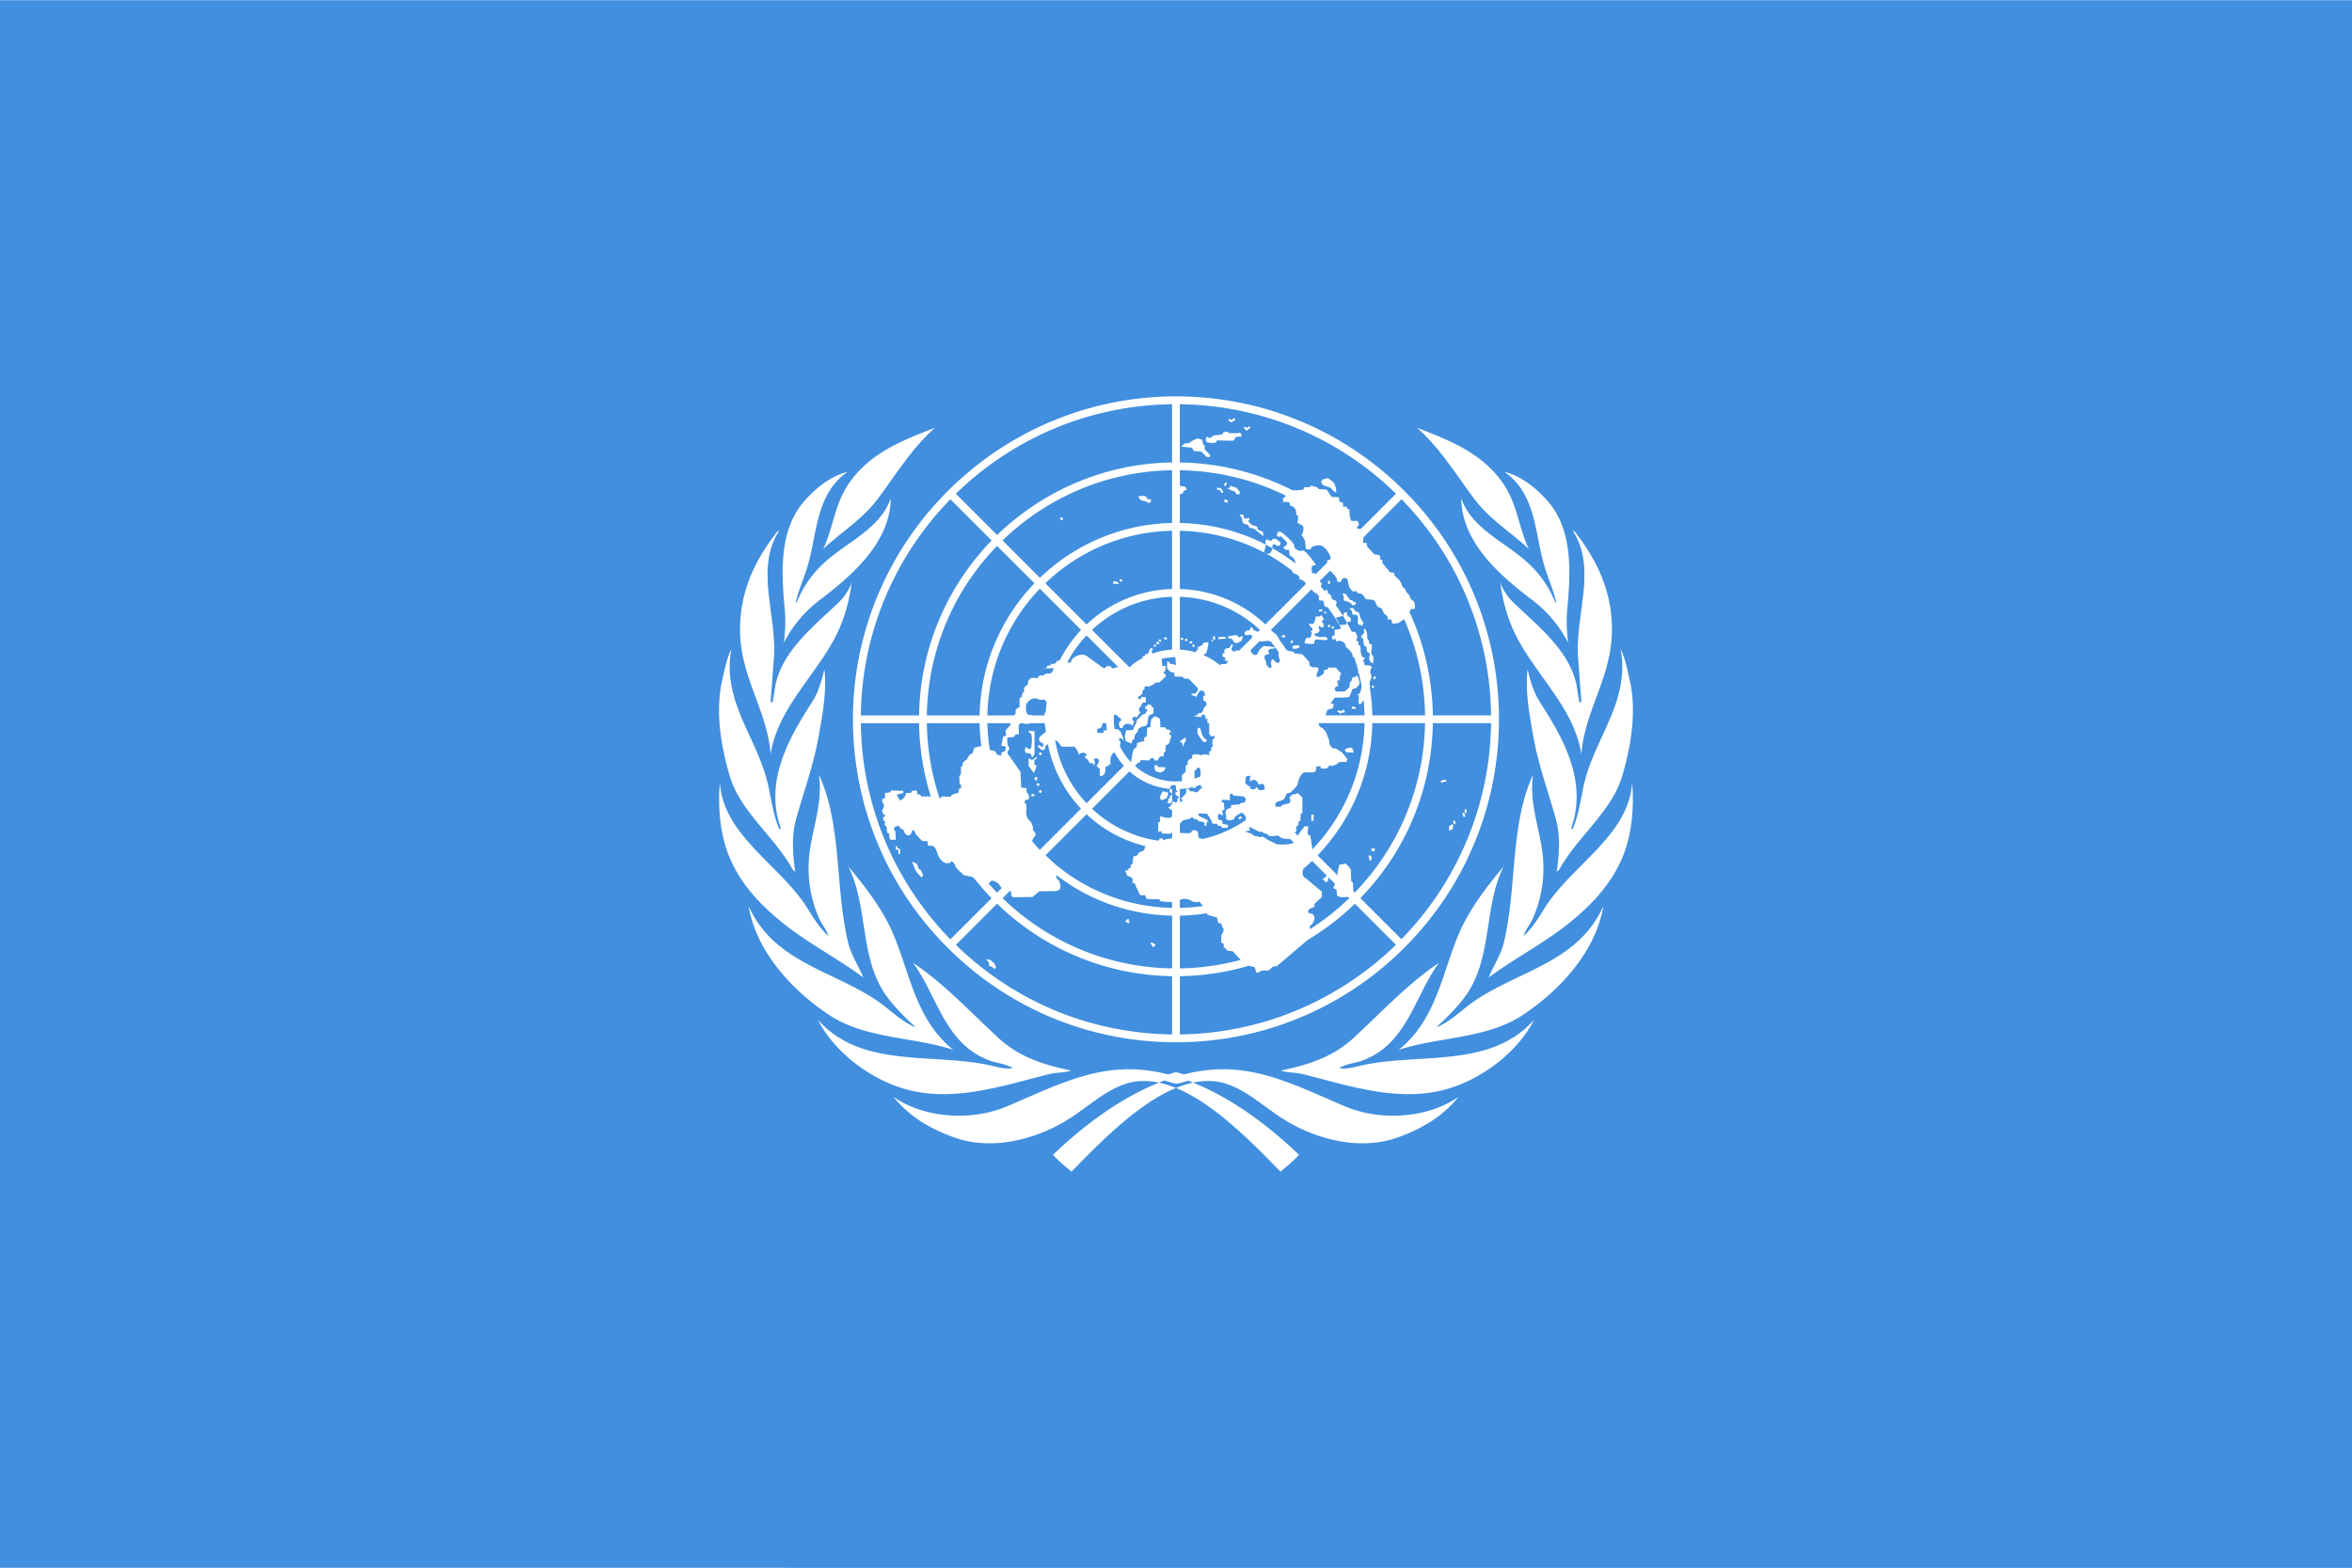 <svg height="1667" width="2500" xmlns="http://www.w3.org/2000/svg" viewBox="0 0 900 600"><path d="M0 0h900v600H0z" fill="#418fde" fill-rule="evenodd"/><g fill="#fff"><path d="M449.985 151.642c-19.868 0-38.648 4.74-55.298 13.102l1.358 2.603c16.117-8.078 33.937-12.473 52.455-12.698v22.29a97.701 97.701 0 0 0-42.09 10.208l1.35 2.595h.008c12.532-6.21 26.37-9.607 40.732-9.825V200.1a74.562 74.562 0 0 0-31.357 7.56l.892 1.71-.892-1.71a75.439 75.439 0 0 0-19.208 13.417l-14.295-14.295a95.254 95.254 0 0 1 24.12-17.04l-1.35-2.595a98.666 98.666 0 0 0-24.847 17.565l-15.795-15.795a120.813 120.813 0 0 1 30.277-21.57l-1.357-2.602c-24.068 12.097-43.658 31.807-55.59 55.965a122.889 122.889 0 0 0-12.713 54.525c0 11.97 1.71 23.662 4.973 34.837l2.917-.735a121.042 121.042 0 0 1-4.875-32.61h22.283a98.682 98.682 0 0 0 4.215 27.165l2.895-.728c-2.588-8.467-3.99-17.347-4.133-26.437h20.182c.06 2.97.3 5.902.698 8.805-1.403.18-2.723.637-2.723.637l-.63 2.025c-1.365.255-2.242 2.528-2.242 2.528-1.118.382-1.995 1.777-1.62 2.152.375.383-.623.51-.623.51v2.783l-.622.885.12 3.037c.75 0 .63 1.388.63 1.388-1.245.127-1.005 1.777-1.005 1.777l-2.61.885-.503.758-3.24-.128-.87.885-.007-.007a86.61 86.61 0 0 1-.795-2.475l-2.895.728c.09.292.188.577.285.87h-3.697l-.248-.63-1.245-.255-.127-1.395-1.868.127-.375.758-1.995.127c.12 1.268-1.995 3.165-2.242 2.663-.255-.51-1.628-1.905-.998-2.153.623-.255 2.243-.51 2.243-.51v-.885l-4.613-.127-.502.765-1.868.12v2.025l-.87.255c-.63.382.12 1.77.12 1.77.87.885-.12 2.28-.12 2.28-.75.757.615 2.152.615 2.152 1.005.248-.615 1.013-.615 1.013.248 1.26.99 1.642.99 1.642-.742 1.268.503 1.898.503 1.898l.127 2.152.87.503v1.395l.495.885h1.995l-.12-3.165c-1.747-2.025 1.493-2.528 1.62-1.77.128.757 1.5 1.14 1.5 1.14.248 1.897 2.363 3.03 2.985 1.14.63-1.905 1.125-.765 1.5.12s2.738 3.037 2.738 3.037h1.875l.247 1.778c2.123-.128 2.745.127 3.615 3.03.878 2.91 3.24 3.675 3.24 3.675l1.748-.128c0-1.522 1.747.255 1.747 1.013 0 .757 3.368 3.667 3.368 3.667l3.36.758.622.502a99.7 99.7 0 0 0 6.623 7.56l-15.765 15.758c-13.943-14.288-23.903-31.44-29.386-50.116l-2.917.735c5.745 19.658 16.342 37.68 31.23 52.56 10.08 10.08 21.6 18.195 34.095 24.18l1.477-2.625c-11.82-5.632-22.755-13.222-32.392-22.635l15.757-15.757c8.19 7.95 17.528 14.295 27.63 18.907l1.47-2.61a95.347 95.347 0 0 1-26.992-18.397l2.932-2.933c.15.285.278.63.33 1.073.248 1.897 1.118 1.515 1.118 1.515l7.11-.12 2.497-2.153 6.36-.127c3.24-.128 1.245-4.56.623-4.56-.368-.285-.443-.878-.39-1.538a75.234 75.234 0 0 0 16.372 9.585l1.47-2.602a71.965 71.965 0 0 1-18.607-11.415l-3.375-3.15 15.705-15.705a49.613 49.613 0 0 0 17.347 10.665 49.348 49.348 0 0 0 5.295 1.567c-.315.27-.487.525-.412.705.247.63-.998 1.268-.998 1.268l-1.125.375-.75 1.14-1.492.502-.255 2.663-.743.502v1.14l-.877.255v.63l-1.245.128.75 1.897.997.51c1.748.248.998 2.4.998 2.4l.997.128.503 1.387.99 2.025c.375 1.523 1.5 1.14 2.002 1.013.495-.12.99 1.522.99 1.522l4.988.128s-.248.502.622.757c.48.143 2.438.278 4.14.308v2.227a71.883 71.883 0 0 1-26.437-5.565l-1.47 2.603c8.737 3.712 18.165 5.752 27.907 5.94v20.182c-13.275-.202-26.1-3.12-37.867-8.46l-1.47 2.61c12.21 5.58 25.537 8.625 39.337 8.828v22.29c-17.7-.218-34.785-4.23-50.332-11.633l-1.478 2.618c16.433 7.867 34.545 12.022 53.303 12.022 19.672 0 38.632-4.597 55.695-13.23a123.955 123.955 0 0 0 31.702-22.965c9.915-9.915 17.918-21.232 23.865-33.487l-.015-.03c8.063-16.598 12.338-34.92 12.338-53.91 0-16.155-3.098-31.823-8.97-46.358-6.135-15.172-15.308-29.115-27.233-41.04-11.97-11.977-25.972-21.165-41.22-27.3v.015c-14.49-5.835-30.097-8.902-46.177-8.902zm1.485 3.007c15.18.188 29.91 3.18 43.597 8.693l.007-.015c14.415 5.805 27.69 14.415 39.12 25.575l-13.35 13.357c-.457.113-.945.165-1.297.015-.87-.375.375-1.267.375-1.267v-1.013l-.75-.757s-2.115.255-2.243-.12c-.127-.383-.495-2.025-.495-2.025l-.127-2.153-.87-.382-.128-.758-1.372.128v-1.523l-.75-.247-.743-.383-.127-1.522-2.738-.12-.877-1.268-.998-1.522-3.112-.248-.75-.757-1.245-.255-.878-.383-.375.638-2.37.127-.12.758c-.742.375-2.745.352-4.327.345a97.72 97.72 0 0 0-7.605-3.465l-1.088 2.767a95.83 95.83 0 0 1 6.143 2.753c-.143.442-.323.757-.608.757-.622 0-.375 1.65-.375 1.65s1.628 0 2.123.128c.502.12.502 1.387.502 1.387 1.868-.127 2.618 2.408 2.37 3.038-.255.63.743.63.743.63s0 2.025-.248 2.535c-.247.502 1.62.885 2.123 1.642.495.758-.255 3.293-.63 3.42-.368.128.997.503.877 1.133-.127.637.375 0 .495 1.02.128 1.005.375 3.157.375 3.157l1.748.128c.247-1.643 3.465-1.71 3.99-1.515 2.115.757 3.742 4.05 3.742 4.807 0 .758-1.38.885-1.38.885l.06.818-4.372 4.372c-.45-.277-.9-.412-1.163-.255-.622.375-.375-2.662-.375-2.662s1.125-.758 1.62-.375c.503.375-4.237-6.33-5.235-5.693-.997.63-3.24-.637-3.112-1.777.12-1.133-4.493-4.935-4.493-4.935s-1.492-1.005-1.74-.248c-.255.758-.75 1.268 0 1.643.743.382.615-.63 1.493.255.87.885 2.497 2.025 1.867 2.782a3.393 3.393 0 0 1-1.372 1.013l.877 1.012h1.373l.247 2.153s1.493.757 1.868 1.642c.247.578.315.99.24 1.35a74.397 74.397 0 0 0-8.708-5.76c-.127.87-.742 1.905-1.132 2.01-.293.075-.983.098-1.47-.045a72.253 72.253 0 0 1 10.072 6.6v.023c.128.885 1.125 1.26 1.125 1.26l.563.075c.397.33.795.667 1.185 1.005v1.08c.87-.225 2.212.81 2.46 1.665L484.2 238.927a49.74 49.74 0 0 0-14.978-9.743 49.7 49.7 0 0 0-17.745-3.81v-22.29a71.918 71.918 0 0 1 25.89 5.348h.007a71.006 71.006 0 0 1 6.533 3.082.43.43 0 0 1-.135-.382c.127-.758.622-2.528.622-2.528-.015-.052-.022-.15-.037-.217a74.846 74.846 0 0 0-5.895-2.73 74.97 74.97 0 0 0-26.985-5.55v-11.115c.81.015 1.162-.293 1.252-.63.12-.51.248-.638.998-.765.742-.12-.128-1.643-.878-1.515-.532.09-1.072-.083-1.372-.42v-5.745c11.962.187 23.565 2.572 34.357 6.945l1.088-2.768c-11.138-4.515-23.1-6.967-35.453-7.155zm32.887 53.738c.855.435 1.703.9 2.543 1.373a1.593 1.593 0 0 0-.007-.653c-.255-.885.997-1.26 1.62-.255l1.245-.12.247-1.14-1.74-1.395h-1.372s-.128 1.012-.998.637c-.877-.382-.375-.255-1.125-.382-.675-.113-.54 1.282-.412 1.935zm-.45 3.127c.098.09.233.158.39.21a6.44 6.44 0 0 0-.39-.21zm-11.55-51.562l-1.177.75-.795-.502-.398.645.998.63.195.127.202-.128 1.373-.884zm5.7 3.06l-.99.795-.637-.645-.525.54.87.885.24.24.255-.21 1.252-1.02zm-120.225.615c-12.405 4.838-25.71 9.773-33.757 22.5-4.71 7.44-5.393 16.26-9.105 23.948 6.87-6.458 14.857-11.22 20.677-18.915 6.998-9.248 13.073-19.538 22.185-27.533zm184.335 0c9.105 7.995 15.188 18.285 22.185 27.532 5.82 7.696 13.808 12.458 20.678 18.916-3.713-7.688-4.395-16.508-9.105-23.948-8.048-12.727-21.36-17.663-33.758-22.5zm-72.712 1.56c-.63-.06-1.44.203-1.515.525-.128.503-.87.63-.87.63l-2.865.255c-.255.757-1.748 1.26-1.875.757-.27-1.11-1.868 1.388-.248 1.898s3.24 0 3.24 0l.375-.757 6.233.127c.502-.51.75-1.268.75-1.268s1.492-.51 2.115-.255c.622.256.127-1.77-.495-1.514-.623.247-1.868.127-1.868.127h-2.25c-.045-.337-.352-.487-.727-.525zm-11.123 2.55l-1.62.63-1.74 1.14-1.875.255-.997 1.14 3.99.375.75 1.268 2.872.255 1.868 1.897c1.62.502 1.995-.255.997-1.14l-1.627-1.642v-1.395l-.495-.51-.503-1.77zm-133.95 12.765c-6.322 1.62-11.632 5.715-16.372 10.965-9.908 10.988-9.053 27.203-7.733 41.67.413 4.463.188 8.273-.315 12.848 3-6.15 7.913-12.016 13.688-16.38 12.892-9.735 27.007-22.328 27.202-38.88-4.267 11.91-17.25 16.845-25.882 24.99-4.568 4.305-8.07 9.487-10.11 14.872l-.315-.247c1.072-4.763 3.097-9.09 4.47-13.695 3.757-12.615 3.09-27.698 15.367-36.143zm251.235 0c12.278 8.445 11.61 23.527 15.368 36.142 1.372 4.605 3.39 8.933 4.47 13.695l-.315.248c-2.04-5.385-5.543-10.568-10.11-14.873-8.633-8.145-21.615-13.08-25.883-24.99.195 16.553 14.303 29.145 27.195 38.88 5.783 4.365 10.695 10.23 13.695 16.38-.502-4.575-.727-8.385-.322-12.847 1.327-14.468 2.182-30.683-7.725-41.67-4.74-5.25-10.05-9.345-16.373-10.965zm-67.687 2.513c-1.013-.015-2.49.675-2.34 1.425.127.637.622 1.267 1.62 1.522l1.875.63s2.332 2.752 2.242 1.387c-.247-3.795-1.995-3.922-2.617-4.68-.158-.187-.443-.277-.78-.285zm-39.09 1.522l-.503 1.14.683.307.502-1.14zm2.325 1.245c-.098-.083-.765.938-1.268 1.17.608.315 1.41.772 1.41.772.99 0 1.62.766 1.62 1.14 0 .383 1.365.255 1.365.255l.128-.885-.998-1.267-.87-.63s-1.372-.128-1.372-.51c0-.022 0-.037-.015-.045zm-1.268 1.17c-.562-.292-.967-.465-.337.015.09.075.21.045.337-.015zm-4.162-.367l-.075.757 1.065.112.78 1.23.622-.405-.862-1.387-.105-.158-.18-.015zm-28.823 3.172c-.682.022-1.305.15-1.26.375.128.63 1.118 1.387 1.118 1.387s1.875.135 1.995.51c.127.383 1.38.503 1.5.128.127-.383.622-1.14-.495-1.14-1.125 0-.878-.63-1.253-1.012-.187-.188-.922-.27-1.605-.248zm99.39 1.252c11.145 11.416 19.74 24.668 25.545 39.053 5.543 13.71 8.543 28.462 8.723 43.672h-22.283c-.18-12.134-2.565-23.902-6.93-34.867a99.6 99.6 0 0 0-2.017-4.702c.21-.668.592-1.388 1.402-1.14 1.245.382.375-2.783.375-2.783s-1.74-1.267-1.62-1.897c.128-.638-1.747-1.898-1.62-2.408.12-.51-1.62-1.515-1.5-2.025.128-.502-.87-1.897-.87-1.897l-1.867-1.77-.255-1.14-1.493-.128-2.992-3.667.12-1.013-.87-.127v-1.388l-.87-.51-1.373-.127-2.745-3.038-.247-1.387h-1.373l.203-2.145zm-67.74.008v1.14l1.373.127-.368-1.02zm-104.895.007l15.788 15.787a98.814 98.814 0 0 0-18.105 25.92 97.687 97.687 0 0 0-9.66 41.017H329.4c.217-18.202 4.47-35.745 12.292-51.645a120.856 120.856 0 0 1 21.975-31.08zm110.985 5.902c-.135.015-.232.068-.232.158 0 .382.502.382.75 1.14.247.757.12 2.025 1.245 2.28s1.372.502 1.5 1.012c.12.502 1.492.63 1.492.63l.998.51 2.992 2.527v-1.012s-.127-1.012-.75-1.012c-.622 0-1.74-.758-1.492-1.26.247-.51-2.123-1.013-2.123-1.013s-2.115-2.025-1.372-1.777c.75.255.375-.885.375-.885s-1.493.255-1.868.127c-.375-.127-.255-1.267-.255-1.267s-.84-.21-1.26-.158zm-68.535.915l-.532.54.75.757.532-.532zm-107.932 5.221c-.315-.06-.495.188-.743.315-8.557 10.912-14.265 22.867-14.265 37.515 0 18.105 10.41 30.735 11.708 47.737 2.677-17.737 17.572-30.337 25.282-45.945 3.008-6.09 4.875-12.952 5.708-19.65a21.361 21.361 0 0 1-5.22 7.748c-10.02 9.502-21.825 18.863-24.098 32.31-.322 1.92-.487 3.9-1.05 5.76-.435.188-.435-.307-.622-.435l1.245-16.68c1.215-16.253-7.365-34.343 2.055-48.675zm303.622 0c9.428 14.332.848 32.422 2.063 48.675l1.237 16.68c-.18.128-.18.623-.622.435-.555-1.86-.72-3.84-1.043-5.76-2.272-13.447-14.085-22.807-24.097-32.31a21.361 21.361 0 0 1-5.22-7.747c.832 6.697 2.7 13.56 5.707 19.65 7.71 15.607 22.598 28.207 25.275 45.945 1.305-17.003 11.715-29.633 11.715-47.738 0-14.647-5.707-26.602-14.265-37.515-.247-.127-.427-.375-.75-.315zm-153.307.015v22.29a49.579 49.579 0 0 0-19.65 4.68 50.06 50.06 0 0 0-13.065 8.887l-15.773-15.772a71.988 71.988 0 0 1 18.488-12.9c9.255-4.493 19.432-6.975 30-7.185zm-66.975 5.813l14.302 14.295a75.23 75.23 0 0 0-14.062 20.58l-.007-.007a74.64 74.64 0 0 0-6.908 29.992h-20.19c.218-13.943 3.413-27.383 9.27-39.623 4.403-9.202 10.305-17.715 17.595-25.237zm127.35 9.555c1.74 1.02 3.037 3.382 2.82 3.825-.248.502 1.492.382 1.492.382.255-2.28 2.37-1.522 2.498-.765.127.765.495 2.408.495 2.408l.622 1.132.878.892 1.372-.127.375.757 1.62.255s1.373 1.515 1.493 1.898c.127.375 1.995.255 2.497.375.495.128 1.245.51 1.365 1.14.128.637.878 1.65.878 1.65s1.492.375 1.62.885c.127.502.75 1.643.75 1.643l1.245 1.012.12 1.14 1.372.127.375 1.515 2.243-.127 1.252-.885a9.31 9.31 0 0 0 1.05-.653c.458 1.028.893 2.07 1.313 3.12a94.924 94.924 0 0 1 6.682 33.69h-20.175a76.13 76.13 0 0 0-.967-10.582c.127-.51.195-.96.008-1.147-.375-.383.375-2.153.375-2.153s.495-1.012 0-2.025c-.503-1.012.12-2.152.495-2.662l-.998-.503-.997-.127-.758.127a88.578 88.578 0 0 0-.735-2.4v-.007l.623.128v-.758l-.908-.255c-.172-.525-.367-1.05-.555-1.567l-.157-2.61-.87-.63.247-1.013-.997-.382.502-1.643-.877-1.77h-1.26c-.6-1.2-1.23-2.385-1.89-3.555-.525.36.037.773.037.773l-2.955.127c.21.368.42.743.63 1.118-.27.255-.42.525-.42.525l-1.995.255v2.025l-.997.375.12 1.267 1.372-.127s0 1.522.375.885c.375-.63 3.495.127 3.24 1.65-.097.622 3.12 2.272 2.745 4.297.263.038.465.12.63.218a71.34 71.34 0 0 1 1.598 5.28l-.233.45s.195.135.458.397c.39 1.56.72 3.135 1.005 4.718-.098 1.387-.405 2.707-1.095 3.112-1.493.885.127.375.127.375l-.247 2.79c.375 1.26.99.63 1.365 0 .202-.337.405-.532.622-.735.195 1.905.315 3.825.36 5.76h-15.075c.075-.105.255-.338.255-.338l.622-1.777 2.123-.63.247-1.642-1.117-.128s1.245-2.28 1.867-2.28c.623 0 4.74 0 5.108-.255.375-.247 1.125-2.272 1.125-2.655 0-.382.997-.51 1.372-.63.375-.127 1.245-1.14 1.493-1.65.255-.51-.615-3.675-1.118-3.165-.495.51-1.62.758-1.62.758l-.375 1.395-.622.502s.127.383 0 1.268c-.128.885-1.245 1.395-1.245 1.395l-.503.63s-3 .165-3.36 0c-1.125-.51-.375-2.025.375-1.898.743.128-.127-2.152-.127-2.152l.997-.128s.12-2.28.495-2.28-.12-.757-.622-1.132c-.503-.383-1.125-1.65-1.62-1.523-.503.128-2.498 0-2.498 0l-.375.765-1.372.248s.12.982-.12 1.267c-.75.885-3.615 2.783-2.37-.382l.375-.758v-1.14l-2.243-.12s-1.125-.382-1.125-.892c0-.503-.12-1.133-.12-1.133l-2.625-2.91-3.112-.382-.248-.63-1.867-.255a4.5 4.5 0 0 0-.818-.323 48.952 48.952 0 0 0-2.85-4.072c-.022-.098-.06-.218-.075-.285-.112-.45-1.485-2.378-2.235-2.468-.285-.315-.555-.63-.84-.937l15.495-15.503c.54.488.488.69 1.17 1.185.248.18.48.27.698.293.412.45.81.907 1.2 1.365l-.278.375c0 1.455.683 1.035 1.358.915.202.247.405.502.607.757.075.84.075 2.04 1.403 1.868h.037a71.281 71.281 0 0 1 4.418 6.705l-.338-1.14-.997-1.388c.78-.397 2.22-.487 2.767-.862a73.882 73.882 0 0 0-2.745-4.11c.03-.068.06-.143.098-.218.502-.885.247-1.387-.623-1.642-.877-.255-.877-.255-1.125-1.268-.247-1.012-1.245-1.267-1.245-1.267l-.375-1.515-.93.585a65.567 65.567 0 0 0-1.507-1.695l.45-1.425c-.495-.098-.75-.375-.885-.675zm4.972 17.137a70.78 70.78 0 0 1 1.56 2.618c.12-.083.278-.165.533-.233.66-.188.907-.217.99-.21l-.113-1.313-1.125-.757-.375-1.522s-1.372.255-1.245 1.012c.03.172-.067.292-.225.405zm3.083 2.175l.007.083s.09-.068-.007-.083zm-4.515 1.215l.037.128h.038c-.03-.045-.053-.09-.075-.128zm-83.633-17.505l-.48.585.75.63.473-.585zm-2.857.547l.127 1.396h1.868c.75 0-.623-.885-.623-.885s-1.492.12-1.372-.51zm82.912.226l-.742.082.12 1.14.75-.082zm-110.932 3.022l15.772 15.78a50.008 50.008 0 0 0-8.212 11.708c-.555-.007-1.08.105-1.23.525-.375 1.005-1.995.757-1.995.757l-.255.503-1.245.255-.248.757-1.5.255 3.743-.127c.997-.128-.375 2.152-.998 2.025l-1.74.127-.63.63h-1.62l-.742 1.012-2.37-.127s-1.373 1.14-1.245 1.522c.12.375-.255 1.515-.63 1.515s-1.118 1.14-.87 1.523c.247.375-.75 1.642-.75 1.642l-.248 1.268-.75.255v3.412l-1.492 1.013v1.522l-.69.735h-10.14c.202-10.035 2.452-19.717 6.525-28.59v-.008a72.265 72.265 0 0 1 13.56-19.89zm116.175 1.8c-.173.015-.263.143-.263.398 0 .51.623.757.375 1.395a.82.82 0 0 0 .75 1.14c.495 0 .87.247 1.373.502.495.255.87.63 1.245 1.14l1.245-.382s.127-1.26-.375-.885c-.495.382-.87-.885-1.373-.758-.495.128-.742-.502-1.245-1.14-.495-.63-.375-.757-.997-1.14-.308-.187-.563-.285-.735-.27zm-65.58 1.283v20.22c-2.648.142-5.19.682-7.575 1.545h-.038l-.127-1.395.63-.375-1.005-.383-.743 1.013-.247 1.14-1.253.247v.637h-.87v.75a26.624 26.624 0 0 0-5.092 3.585l-14.303-14.302a46.885 46.885 0 0 1 12.338-8.37h.007a46.704 46.704 0 0 1 18.277-4.313zm2.977.008c5.805.18 11.43 1.41 16.658 3.607a46.776 46.776 0 0 1 13.965 9.075l-.81.81c-.405-.405-1.763-.652-1.763-1.102 0-.503-1.245-1.14-1.117-.375.12.757-.87 1.132-1.125.885-.248-.255-.998.757-.998.757 0 .375-.247.885.495 1.013.758.127 2.123-.503 2.25.255.045.255.083.48.143.682l-4.943 4.935c-.66.037-1.312-.052-1.312-.052-.368 1.14-2.115-.12-1.62-.885.502-.758.502-1.26.502-1.26l-.622-.128-.75 1.388c-1.748 0-2.243 1.012-1.868 1.642.368.638-.502-.12-.75.765-.247.885.128.885.878 1.26.742.383-.383.383.12 1.012.315.405 1.035.3 1.29.39l-.945.953c-.863.262-1.845.052-1.845.052-.023.255-.165.435-.368.563a26.474 26.474 0 0 0-6.57-3.983c.383-.285 1.02-.277 1.328-1.132.502-1.395.75-3.675.75-3.675s-1.995-.12-2.123.51c-.12.63-1.365 1.012-1.365 1.012s-.997.375-.622.885-.75.758-.75.758.067.337.037.667a26.34 26.34 0 0 0-6.15-1.065zm66.33 4.29l-1.492.127c.375.503 1.125.885 1.125 1.395 0 .503-.255.885.495 1.013.75.12 1.245-.128 1.5.502.247.63.247 1.643.12 2.153-.12.502.127 1.26.75 1.26.622 0 .75.127.75.51 0 .382.742-1.395.742-1.395-.622-.503-1.117-1.643-1.117-1.643s-.623-1.77-.623-2.025-.877-.51-1.245-.63c-.375-.128-1.005-1.268-1.005-1.268zm-11.88.502l-1.252.128.075.75 1.245-.12zm.788.893v.63h.75v-.63zm-1.005 1.267s-.743 1.013-2.243.503c0 0-.247 2.407-.99 2.91h-1.747s.375.637.742 1.012c.375.383 1.253 1.14.375 1.65-.87.503.128.375.128.375s-.128 2.663-1.245 2.28c-1.125-.382-1.5 1.395-1.5 1.898 0 .502 4.432.697 3.742 0-.375-.383.495-1.268.495-1.268s3 .255 3.623.255c.622 0 1.117-.127.742-.757-.375-.638-1.492-.503-1.492-.503s-1.5.375-2.873-.382c-1.365-.758.255-1.013.503-1.013.247 0 1.365-.885.87-1.522-.495-.63 0-1.77 0-1.268 0 .51 1.372.765 1.627.383.248-.375 0-1.515-.63-1.898-.622-.382 1.125-.63.63-1.267a5.171 5.171 0 0 1-.757-1.388zm2.497 3.795v.885h.75v-.885zm1.68.443l-.375.765.668.337.375-.757zm12.105 1.027c-.277.09.255 1.478-.067 1.695-.375.255-.63.758-1.005 1.14-.375.383.75.885.75 1.268 0 .375.255 2.272.255 2.272s.87.383.99.893c.127.502.008 1.515.375 1.642.375.128 1.125.63.877 1.133-.255.51-.255 1.522-.255 1.522l.503 1.14.997.63s.375-3.037-.255-3.157c-.622-.128-.367-1.905-.367-1.905s.622-2.4-.375-2.4c-.998 0-.248-1.268-.87-1.643-.623-.382-.255-2.152-.503-2.662-.247-.503-.247-1.133-.87-1.515-.082-.053-.135-.06-.18-.053zm-30.262 2.438l-1.253.127.075.758 1.253-.128zm-18.915.045c-.39 0-.765.097-.765.097l-1.995.255-.128.885 1.373.128s.622.51.622.885c0 .382.878.757 1.373.757.502 0 1.867-1.012 1.867-1.012s.63-1.77.128-1.643c-.503.128-1.493.885-1.62.128-.06-.383-.465-.48-.855-.48zm-57.045.075l12.21 12.21-1.178-.045c-.502 1.14-1.747-.128-1.747-.128-.248-.757-1.995 0-1.995 0 0 1.395-2.37-.63-2.37-.63l-4.365-3.165c-2.49-2.272-6.233.638-6.36 1.268.067.96-.773.982-1.56.81a46.911 46.911 0 0 1 7.365-10.32zm49.057.322l-.735.165.248 1.14.735-.165zm4.088.21l-2.738.12.038.758 2.737-.128zm-23.415.248v.757h.997v-.758zm6.42.127l-.105.75.87.128.105-.758zm1.605.383l-.105.75.877.127.105-.75zm-10.088.255l-.112.75.877.12.105-.75zm20.52.022l-.375.128.24.712.368-.12zm30.195.315l-.375.885.69.3.375-.885zm-9.262.165s.75.12 1.38.307c.592.72 1.162 1.463 1.71 2.22l-1.59-.247-.998-.128-1.875-.127c-1.867 1.268-2.242 2.783-2.242 2.783-.855 1.635-2.723-.105-2.67-1.268l3.315-3.322c.202.022.397.037.6.037.75 0 2.37-.255 2.37-.255zm-29.67.255v.757h.997v-.757zm-12.623.15l-.18.735.998.255.187-.735zm-.352 1.035l-.735.128.127.757.735-.12zm14.812.007l-.742.03.037.893.75-.038zm39.263.323c-.488 0-1.013.067-1.328.127-.622.128-.495.63 0 1.268l1.5-.255s1.118-.51.87-.885c-.127-.195-.562-.255-1.042-.255zm-8.325.772c.472.652.93 1.313 1.365 1.988-.143.33-.195.72-.105 1.162.375 1.898.997 2.663-.248 2.663-1.252 0-1.5-1.013-1.5-1.013s-.99-.382-.99.12c0 .51-.375 1.523 0 2.025.368.51-.502 1.268-.877.885-.375-.375-1.373-1.515-1.125-1.89.255-.382-1.74-2.79.255-3.165 1.995-.382-.128-1.522.622-1.77l.998-.51h.997zm-208.088.48c-1.995 4.207-2.805 8.947-3.855 13.523-2.227 11.842 0 24.412 3.218 35.294 4.02 13.613 17.355 23.355 24.112 35.828l.923.743c-.983-6.773-1.485-14.063.427-20.528 2.918-10.342 6.578-20.392 8.505-31.117 1.493-8.325 3.21-17.67 2.228-25.74-1.118 4.35-2.265 8.647-4.65 12.345-9.075 14.047-18.39 30.525-12.038 48.352-.142.195-.352.443-.592.315-2.55-5.895-3.12-12.6-4.778-18.915-4.395-16.747-17.272-30.735-13.5-50.1zm340.185 0c3.773 19.365-9.105 33.352-13.507 50.1-1.658 6.315-2.22 13.02-4.778 18.915-.232.128-.442-.12-.592-.315 6.36-17.827-2.955-34.305-12.03-48.352-2.385-3.698-3.54-7.995-4.65-12.345-.983 8.07.735 17.415 2.227 25.74 1.92 10.725 5.588 20.775 8.505 31.117 1.913 6.465 1.41 13.755.428 20.527l.922-.742c6.758-12.473 20.085-22.215 24.113-35.828 3.217-10.882 5.445-23.452 3.217-35.295-1.057-4.575-1.86-9.315-3.855-13.522zm-170.347 3.27l.24 3.038-1.373-.473h-.87l-.375-.757-.75-.128v2.783l.75.63.623.63 1.245.127.255 1.522 3.112.128.375.63 1.868.128 3.615 3.667-.248 1.14-.622.375c.247.892-1.62.383-1.62.383v.757l.87.127.877.51 1.245-2.152c1.373-.885 1.995.375 2.115 1.14.128.757-.622.63-.622.63v1.77l.75.255c1.245 1.515-.503 2.407-.503 2.407l-.375 1.26c-.367 1.14-1.74.885-1.74.885l-.495.765-1.5.375 2.963.383c.277-1.013 1.027-1.268 1.395-.758.375.503.375 1.388.375 1.388l.75.127-.12 1.388.75.255v4.05l.87 1.012c1.492-.63 1.492.383.75.885-.75.51-.255 2.783-.255 2.783l-.623.637v1.013l-.75.502v1.395c-1.245-.637-2.745-.382-3.12 0-1.117-.765-3.487-.51-3.487.128.75 1.012-.87 1.26-.87 1.26l-.878 1.012c.63 1.268-.615 1.395-.615 1.395v2.408l-1.5 1.387.083 2.228c-.765.075-1.538.12-2.325.12-5.835 0-11.348-2.093-15.683-5.918a.637.637 0 0 0 .225-.225c.623-1.012 1.62-1.14 1.62-1.14l.375-.885 3.368.128c.247-1.395 1.867-.885 1.867-.255 0 .637 1.245.127 1.245.127l.87-1.387h1.373l.127-1.523.623-.375v-2.28c1.995-.63 1.747-2.535 1.747-2.535l.495-.63-.247-.885c-.998-.382-.503-1.267.127-1.012.623.255-.877-1.14-.877-1.14-.743.637-1.365-.758-1.365-.758H444v-1.77l-.248-1.65-1.867-.885-1.373 1.268-.255 1.77v1.14l-1.245.255-.247 3.412-.998.383.128 1.267-1.373.375-1.372.383-.248 1.642-.997.638-.503 1.515-.607 3.585a23.686 23.686 0 0 1-4.268-6.15c.233-.893.263-1.74.263-1.74-1.118-.51-.495-2.28.75-.758 1.245 1.515-.75-3.037-.75-3.037l-.998-.885-1.29-.12a24.557 24.557 0 0 1-.292-3.72c0-.525.022-1.043.06-1.56.352-.36.78-.173.78-.173l.742.638 1.125.885.128.757-.75.375-.128 1.02.375 1.388h.998c.375-2.025 2.992-2.025 3.742-.758l.75-1.77c-1.747-.885-.03-2.28.465-1.65.495.638 1.65-1.642 1.65-1.642s.878 1.14 0-.383c-.87-1.515.623-2.272.623-2.272-.248-1.523 1.62-1.268 1.62-1.268l.127-2.025-1.747-.127c-.368 1.77-1.868.255-1.118-.128.75-.375 1.493-1.14 1.493-1.14v-1.26l.75-.255.12-1.267h1.875l1.62-.758.375-.63 1.747-.127 2.49-2.28-.247-1.012c-1.493 0 0-1.14 0-1.14l.247-1.89h-1.372l-.24-2.685a23.808 23.808 0 0 1 5.235-.638zm75.93 7.343l-.128 1.012.743.098.127-1.013zm-.465 3.412l-.375.758.667.337.375-.757zm-129.383 5.025c1.178-.068 2.048.57 2.048.57l1.747-.12c.428.285.713.623.9.968a50.881 50.881 0 0 0-.33 3.554c-.18.33-.322.533-.322.533-.15.225-.225.593-.27.998h-4.74l.022-.113-1.372-.12c-1.5-.892-.75-4.178-.75-4.178 1.035-1.552 2.145-2.04 3.067-2.092zm43.313 2.34l-.248.637h-.622l-.128 1.013h.75l.128.757-.503.503-.247.637-.998.255-2.25 2.153-.12 1.005-.622.892-.75 1.898-2.618.12-.502 2.28.375 1.897 2.242.885.255-1.26.743-.382.127-1.268.495-.885.758-.885.24-1.012 1.252-.758 1.493-.255.63-.757.247-1.515.09-1.14.533-.765 1.492-.63v-2.4h-.742l-.128-.893zm78.232.772l-.127.743 1.372.255.135-.75zm-3.12 1.095l-.367.21-.93.525-.81-.51-.39.638.997.63.188.12.187-.105.75-.428.098.233.69-.278-.248-.637zm-9.6 5.258h17.49a71.627 71.627 0 0 1-6.165 27.698 72.385 72.385 0 0 1-13.815 20.632c-.24-2.542-.817-5.34-.817-5.34l-.998-.502.248-3.045h-1.365l-2.25 2.917-.248.802-1.275-1.282.653-.66-.128-1.523.878-.757v-1.26l.75-.255.12-2.783.622-.127v-6.075l-1.867-1.77c-.128.63-2.123.63-2.123.63s-.495.885-.87.885.503 1.14.248 1.897c-.248.758-1.245.758-1.245.758l-1.875.51-.495.63h-1.995l-.165-1.103c.202-.24.397-.487.592-.735l1.568-.442 1.245-.63.622-1.26c.128-1.268 1.628-1.14 1.628-1.14s2.865-2.408 2.985-3.54c.127-1.14 1.125-4.305 2.872-4.305h3.24c1.245-.51.87-2.153.87-2.153l1.62-.255.255.885s2.243.255 2.49-.12c.255-.382.75-1.267 1.373-.892.622.382 2.617-.885 2.617-.885.128-.885 3.24-.503 3.24-.503l.375-1.14s-2.115-2.91-2.49-2.91-2.37-1.77-2.617-1.14c-1.995-.502-1.875-3.292-1.875-3.292l-.743-1.77c0-1.013-1.867-3.165-2.25-2.91-.78-.578-.975-1.2-.93-1.74zm20.468 0h20.182c-.21 13.86-3.412 27-8.955 38.828h.008a95.586 95.586 0 0 1-17.947 26.002l-.548-.555-.172-3.195-.63-.63-.12-3.165c.495-1.65-2.37-4.05-2.618-3.54-.247.502-1.867.12-1.867.63 0 .502-.998 3.037-.503 3.922.03.045.038.09.06.135l-7.837-7.845a75.09 75.09 0 0 0 14.46-21.435v-.007a74.845 74.845 0 0 0 6.487-29.145zm23.16 0h22.29c-.225 18.24-4.523 35.513-12.015 50.955h.007a121.164 121.164 0 0 1-22.298 31.733l-15.72-15.72c7.703-7.936 13.913-16.943 18.488-26.678h-.008c5.865-12.465 9.045-26.13 9.255-40.29zm-170.46.015h8.745l.09.713-1.868 2.024.248 2.025-1.125.375-.248.893-.495 2.655 1.245.127c.623-.255.495 1.643 0 1.898-.502.247-1.875.757-1.125 1.26.75.51-1.995.382-1.995-.375 0-.758-1.492-1.395-1.867-1.14-.218.15-.51-.255-.72-.623a72.363 72.363 0 0 1-.885-9.832zm12.885 0h.622c.323.068.563.203.563.203l1.747.127.173-.33h5.932l.503 3.24-1.628 1.387c-1.365.765-1.365 2.535.128 2.918.997.12.622 2.527-.87.885-2.243 0 1.245 2.018.247 1.515 2.25 1.14 1.748-1.013 1.748-1.013l1.125-.907a50.18 50.18 0 0 0 1.98 7.282 49.581 49.581 0 0 0 10.687 17.415l-15.757 15.765a71.462 71.462 0 0 1-2.955-3.277c.187-.787.682-1.605.682-1.605 1.62-1.012-.375-2.655-.375-2.655.248-1.522-.87-3.292-.87-3.292-2.242-1.523-1.627-4.433-1.627-4.433v-2.025c-1.868-1.77.75-2.025.75-2.025.87-1.515-.623-2.655-.623-2.655l-.127-1.642-1.995-.255-.248-5.948-4.485-6.45c-.877-.255-.255-1.777-.255-1.777 1.125-.63-.247-2.145-.247-2.145l-.128-2.783 2.618-.255.63-1.012h1.245l-.128-3.293c.233-.607.585-.87.938-.96zm31.185 0h1.417c.045.885.143 1.762.278 2.632l-.773.225-.255-.502-.375 1.387h-2.242l-.12-1.515 1.372-.382.495-.757zm36.945 1.725c-.203-.03-.435.128-.623.63v1.643s1.748 2.782 2.37 3.164c.623.383 1.628-.457.998-.885-1.868-1.267-1.74-2.91-2.243-4.05-.105-.247-.292-.465-.502-.502zm-65.198 1.133l.128.885h.622c.99 1.777.12 6.074.12 6.074s-1.492.128-1.747-.63c-.248-.757-.87 1.643-.368 2.025.495.375 2.243 0 2.363 1.395.127 1.388 1.125-.892 1.125-.892v-8.603zm59.963 2.542l-2.243 1.643c1.125.127 1.245 1.267 1.373 1.77.27 1.102.247-1.778.742-1.643.503.12.128-1.77.128-1.77zm-49.868 1.028c1.058.367 2.25 2.085 2.25 2.377 0 .383 4.98.128 4.98.128 1.373.884 1.875 3.164 1.875 3.164 1.373-1.777 4.238-.127 2.115.885 1.995 1.26 1.995 2.4 1.995 2.4 1.62-.502 1.628.765 1.628 1.14 0 .383.495-1.897.495-1.897-1.868-1.395 2.49-1.897 1.245.63l-.75 1.14 1.252 1.012.12 2.91c2.745-.247 1.995-3.667 1.995-3.667l1.245-.255c0-1.14.878-.503.878-.503-.608-2.992.585-4.252 1.372-4.755a26.414 26.414 0 0 0 3.638 5.19L415.77 307.35a46.835 46.835 0 0 1-9.9-16.042 47.227 47.227 0 0 1-2.138-8.153zm112.928 2.947c-1.02-.068-2.34.698-1.965 1.208.75 1.012 1.995.502 2.49.63.502.127.997.382.502-1.133-.157-.48-.562-.675-1.027-.705zm-118.538 1.778a.529.537 0 0 0-.532.54.529.537 0 0 0 .532.532.529.537 0 0 0 .525-.532.529.537 0 0 0-.525-.54zm-1.372 1.702l-1.875 1.267-1.245-.757v3.037l2.002 2.655.743-1.777.255-1.133-.878-.382.12-1.898.758-.127zm46.125 3.165l-1.118.127.128 1.77.742.63 1.373.383s1.867-.51 1.995-2.025l-2.865-.128zm15.72.967c1.042 0 .825 2.528.765 3.375-.743.315-1.493.6-2.273.84v-2.775l1.245-1.395a.877.877 0 0 1 .263-.045zm-26.408 1.455a26.45 26.45 0 0 0 15.555 6.705l.09-.712c.188-.945 2.055-1.043 2.153-.188.09.855 0 1.425 0 1.425l.562.188s-.097.57-.562.57c-.473 0 0 .285-.285.57l.285.472c.187-.187.375.57.75.473.367-.09.562.667.187.667s-.375.473-.375.668c0 .188 0 .66-.285.945-.277.285-.562.098-.937-.098-.3-.15-.51-.172-.818-.18v1.26c-.172-.045-.33-.067-.517-.127v.885l-.998.127.87 1.005.645.083v2.07l-.022.127c0 1.643-4.11.503-4.485.128l-.128 2.28-.75.12.128 1.522-.128 2.153 1.373-.255v.885l3.367.127.645-.69v2.34l-.022.12-2.25.255-.99.51-.375-.765h-.998l-.615.863a47.373 47.373 0 0 1-8.632-2.093v-.007c-6.173-2.13-11.858-5.55-16.733-10.125zm16.32 11.505v-4.74c-.255-.015-.51-.037-.765-.06v.045s-.465 1.14.09 1.335c.563.188.375.278.653.563l-.278.667c-.465-.622-.75.473-.465.758.278.285-.66.097-.66.48 0 .375-.277.562 0 .757.285.188-.09.285-.465.57s1.59.375 1.59.375-.375-.757.09-.757c.09 0 .143.007.21.007zM313.342 296.4c1.68 11.025-2.692 20.76-3.705 31.245-.832 8.61.675 16.988 4.02 24.225.99 2.145 2.79 4.088 3.293 6.27-3.233-2.91-5.52-6.63-7.748-10.237-10.417-16.868-32.272-27.833-33.757-48.36-.75 9.127.037 18.81 3.082 26.925 4.23 11.257 12.36 19.912 21.728 27.292 9.69 7.635 21.255 13.598 30.075 20.31-1.74-4.395-4.56-8.452-5.708-13.087-5.197-20.963-2.295-45.195-11.28-64.583zm273.308 0c-8.978 19.388-6.083 43.62-11.273 64.583-1.147 4.635-3.967 8.692-5.707 13.087 8.82-6.712 20.385-12.675 30.075-20.31 9.367-7.38 17.497-16.035 21.72-27.292 3.045-8.115 3.84-17.798 3.09-26.925-1.485 20.527-23.34 31.492-33.758 48.36-2.227 3.607-4.515 7.327-7.747 10.237.502-2.182 2.302-4.125 3.292-6.27 3.338-7.237 4.853-15.615 4.02-24.225-1.02-10.485-5.385-20.22-3.712-31.245zm-108.66.435c.33.007.562.165.42.593-.375 1.14 0 1.65 0 1.65 1.62-1.523 2.992.12 2.865.502-.128.383.877.758 1.492.383.63-.383 1.373 1.132 1.125 1.89-.247.765-2.49.637-2.617-.12-.128-.765-.503-.51-.75-.128-.21.323-1.05.548-1.68.375l-.533-.532c.053-.135.173-.27-.03-.48-.18-.18-.397-.188-.637-.188l-1.14-1.132c.015-.78.232-1.77.157-2.093-.075-.315.773-.735 1.328-.72zm-81.113.465l-.87.128-.135 1.012 1.005.128zm155.828 1.103c-.518.03-1.133.315-1.478.547l.413.63c.48-.322 1.095-.472 1.237-.405-.015-.007-.03-.03-.037-.045l.742-.12a.686.686 0 0 0-.412-.532 1.03 1.03 0 0 0-.465-.075zm-155.483 1.275a.53.53 0 0 0-.525.54c0 .292.233.532.525.532.293 0 .525-.24.525-.532a.53.53 0 0 0-.525-.54zm62.175.607c.023.33.188.683.188.683l.622.255-1.125.885-.997 1.14-1.245-.375-1.493-.128-.502-.885-.87-.127-.128 1.77-.622.757-1.493 1.523c1.568 0 .518.847-.247 1.215v-5.063a26.95 26.95 0 0 0 4.74-.69c.15.135.24.233.24.233h1.125l.067-.615a29.527 29.527 0 0 0 1.74-.578zm-61.305 2.048a.529.537 0 0 0-.532.54.529.537 0 0 0 .532.54.529.537 0 0 0 .525-.54.529.537 0 0 0-.525-.54zm47.13.397c-.63-.03-1.162 1.92-1.41 2.423 0 0 .285 1.042.84.952.563-.097.938-.382 1.403-.48.465-.09.66-.855.84-1.612.187-.758-.188-1.14-.188-1.14s-.465.765-1.207 0a.472.472 0 0 0-.278-.143zm-49.47 1.028l-1.057.12v.892l1.057-.127zm75.053 0h.87l.127.63 3.81.36.18.022c1.493.885.743 2.025.248 2.273-.503.255-1.373.255-1.373.255l-.247.51-3.24.247-.255 1.268c-1.62-.255-2.243 1.515-1.868 2.4s0 1.65 0 1.65l1.373.63 1.74-.503c.255-1.267 1.372-1.522 2.37-2.28.997-.757 2.625 1.388 2.122 2.4a9.04 9.04 0 0 0-.142.315 46.413 46.413 0 0 1-16.433 7.125l-.135-.097-1.372-.383-.12-1.89c-.248-1.267-2.618-1.267-2.498-.382.128.885-4.447.382-4.477.382v-3.487l1.245-1.328 2.865-.63c.247-1.267 1.492.255 1.492.255 1.245-.127 1.5.758 1.5.758l1.62.255c1.373.382.54.51.623 1.012.12.758.75.503.75.503l.247-1.643.75.128-.75-.885-1.372-.638-1.5-.63c-.998-1.395.255-1.14 1.252-1.012h1.62s1.875 2.527 1.875 3.165c0 .63.87.757.87.757l1.118-.127.375.885h1.125l.375.757h2.242l.128-1.132-2.123-.383-.127-1.267-1.493-.383c-.502-2.145.375-2.775.998-1.762l.742.12-.247-1.898.87-.255-.248-2.655-.742-.255v-.885l3.112.128c-.247-1.643.128-2.4.128-2.4zm90.225 5.775l-.668.337c.083.173.105.345.12.518.015.225.038.48.255.637.128.105.3.135.503.098l-.143-.735c.06.007.135.06.15.112-.008-.022-.015-.112-.022-.18a2.031 2.031 0 0 0-.195-.787zm-.72 1.402l-.728.188c.188.772.465 1.53.48 1.56l.705-.27c-.008-.008-.285-.75-.457-1.478zm-58.523.735v2.408h.87v-2.408zm-26.94.623l-.997.63.397.645.998-.638zm81.27 1.74c-.06.6.083 1.335.668 1.455l.15-.743h.015c-.06-.052-.12-.352-.09-.637zm-99.9 1.365v1.522zm99.48.052c-.225.015-.525.255-.795.42-.75.473-.465 2.378 0 1.898.465-.473 1.028 0 1.125-1.425.045-.713-.105-.915-.33-.893zm-77.505.975l2.955 1.508c.375.502 1.995.375 1.995.375l.503.637s.997-.127 1.62.63c.622.758 3.862.128 3.862.128l.878.757 1.365.51 2.31.075 1.44 1.44c-2.258 1.028-6.825.668-7.118.375-.375-.375-2.985-1.515-2.985-1.515s-1.995-1.642-2.37-1.14c-.375.51-2.122-.63-2.122-.247 0 .375-1.62-.885-1.62-.885l-2.49-.893 1.867-.375-.3-1.237c.068-.045.143-.09.21-.143zm-135.427 7.448v1.267h.997v1.643h.75l-.127-1.89-.998-.383v-.637zm182.122.637l-.097 1.14 1.215.083.097-1.035zm-1.005 2.678l-.24.72c.06.022.15.067.233.12l.157.66c-.06.082-.12.165-.165.217l.548.518c.397-.45.547-.878.442-1.298-.165-.645-.892-.907-.975-.937zm-21.802 2.25l5.49 5.497c-.255.923-1.118 1.463-1.605 1.088-.503-.383.622.63.87 1.14.255.502.997.502 1.252 0 .165-.345.165-.96.225-1.485l2.535 2.535c-.33.652-.66 1.312-.517 1.732l1.125.503.12 2.152c.84.855 2.722.818 4.23.57l.51.51a95.49 95.49 0 0 1-15.098 11.91v-1.215c2.25-1.65 2.37-4.56.255-4.815-1.612-.187-.87-1.897.623-2.152l.87-.375v-1.14l2.865-2.655v-2.025l-6.225-5.19c-1.275-.465-1.358-2.018-.908-3.54a75.539 75.539 0 0 0 3.383-3.045zm-153.083.255l.878 2.28.502 1.14.998 1.387 1.365 1.268.502-.885-.877-1.898-.87-.637-.63-1.77zm-24.375 1.852c7.575 15.135 4.305 34.65 14.13 48.923 3.068 4.462 7.365 8.737 11.333 12.33l-.188.187c-3.592-1.672-6.832-4.177-10.102-6.892-17.19-14.295-43.043-16.118-53.333-39.413 2.79 17.1 16.373 32.25 31.028 41.85 13.935 9.128 31.8 8.115 47.28 13.223-14.303-11.543-16.47-28.868-22.853-44.048-3.96-9.435-10.417-17.925-17.295-26.16zm250.755 0c-6.885 8.235-13.335 16.725-17.302 26.16-6.375 15.18-8.543 32.505-22.845 44.048 15.48-5.108 33.337-4.095 47.28-13.223 14.655-9.6 28.23-24.75 31.027-41.85-10.29 23.295-36.15 25.118-53.332 39.413-3.27 2.715-6.51 5.22-10.103 6.892l-.187-.187c3.967-3.593 8.257-7.868 11.332-12.33 9.825-14.273 6.555-33.788 14.13-48.923zM379.8 337.02c1.102.023 2.572 1.26 2.737 1.785.098.285.443.645.84.945l-1.845 1.845a103.55 103.55 0 0 1-3.375-3.675h.518c.195-.675.622-.915 1.125-.9zm73.83 6.983c.772.045 1.567.247 2.085.622 1.372 1.013 3.24.383 3.24.383l1.38 1.672c-2.903.42-5.85.675-8.85.735v-2.992c.42-.315 1.267-.473 2.145-.42zm64.822 1.815l15.72 15.72c-8.767 8.557-18.855 15.765-29.887 21.352a119.859 119.859 0 0 1-52.8 12.953v-22.29a98.156 98.156 0 0 0 26.482-4.028l2.183.66.622 2.025.998-.127.75-.63 2.992-.128 1.5-1.395 1.62-.247 11.753-9.998a98.456 98.456 0 0 0 18.067-13.867zm-56.64 3.667l.263.585 2.122.63 1.493.383.502 2.145 1.118.127.375 1.395c1.372 1.013-.375 3.165-.375 3.165v2.783l.997.502-.127 1.02 1.627 1.643 1.868.127 3.097 3.308a94.594 94.594 0 0 1-23.287 3.277v-20.182a76.032 76.032 0 0 0 10.327-.907zm-30.142 2.063l-.75.63-.368.315.39.285.878.63.435-.608-.488-.352.383-.315zm8.887 9.06l-.337.682.78.39-.255.263.532.54.623-.638.367-.367-.465-.24zm-63.135 6.412l1.005 1.523.12 1.14 1.245.375.503.757.87-.502-.623-1.65-1.62-1.387zm-28.072 1.418c9.352 12.585 12.015 30.87 29.107 37.305 3.023 1.14 6.495 1.327 9.113 2.993-3.293.502-6.173-.518-9.24-1.17-22.02-4.688-48.923 1.35-65.423-17.423 6.263 12.27 19.155 21.953 31.545 26.04 19.193 6.338 39.203-.728 57.24-5.205 2.603-.645 5.76-.435 8.168-1.32-10.043-2.04-19.725-5.085-27.503-12.195-11.167-10.215-21.06-21.09-33.007-29.025zm201.292 0c-11.94 7.935-21.832 18.81-33.007 29.025-7.77 7.11-17.453 10.155-27.503 12.195 2.415.885 5.573.675 8.175 1.32 18.038 4.478 38.04 11.543 57.24 5.205 12.39-4.088 25.283-13.77 31.545-26.04-16.5 18.772-43.402 12.735-65.43 17.422-3.06.653-5.94 1.673-9.232 1.17 2.617-1.665 6.09-1.852 9.112-2.992 17.093-6.435 19.755-24.72 29.1-37.305zm-118.785 40.74c-16.905 0-32.002 8.168-46.837 14.318-13.418 5.572-31.215 4.47-43.103-3.728 5.88 7.38 13.755 11.925 21.878 15.008 15.097 6.022 32.722 1.402 45.57-6.81 9.255-5.918 17.19-14.303 28.207-14.303 1.95 0 3.908.225 5.873.637a80 80 0 0 1 6.555-2.31c-5.918-1.785-11.993-2.812-18.143-2.812zM450 411.99a80 80 0 0 1 6.555 2.31c1.965-.413 3.922-.638 5.872-.638 11.018 0 18.953 8.385 28.208 14.303 12.847 8.212 30.472 12.832 45.57 6.81 8.122-3.083 15.99-7.628 21.87-15.008-11.88 8.198-29.685 9.3-43.103 3.728-14.827-6.15-29.925-14.318-46.83-14.318-6.15 0-12.225 1.028-18.142 2.813zm6.555 2.31c-2.175.457-4.365 1.147-6.555 2.047 13.837 5.655 27.72 19.358 39.96 32.01 2.467-1.988 5.085-4.147 7.102-6.457-10.972-10.485-25.042-21.398-40.507-27.6zM450 416.347c-2.19-.9-4.38-1.59-6.555-2.047-15.473 6.202-29.535 17.115-40.508 27.6 2.018 2.31 4.635 4.47 7.095 6.457 12.248-12.652 26.13-26.355 39.968-32.01z"/><path d="M443.46 412.673c.457-.516 5.582-2.393 6.555-2.31 1.13-.029 6.555 2.028 6.555 2.31-.105.48-5.852 2.164-6.555 2.047-.375.023-6.52-1.79-6.555-2.047z"/></g></svg>